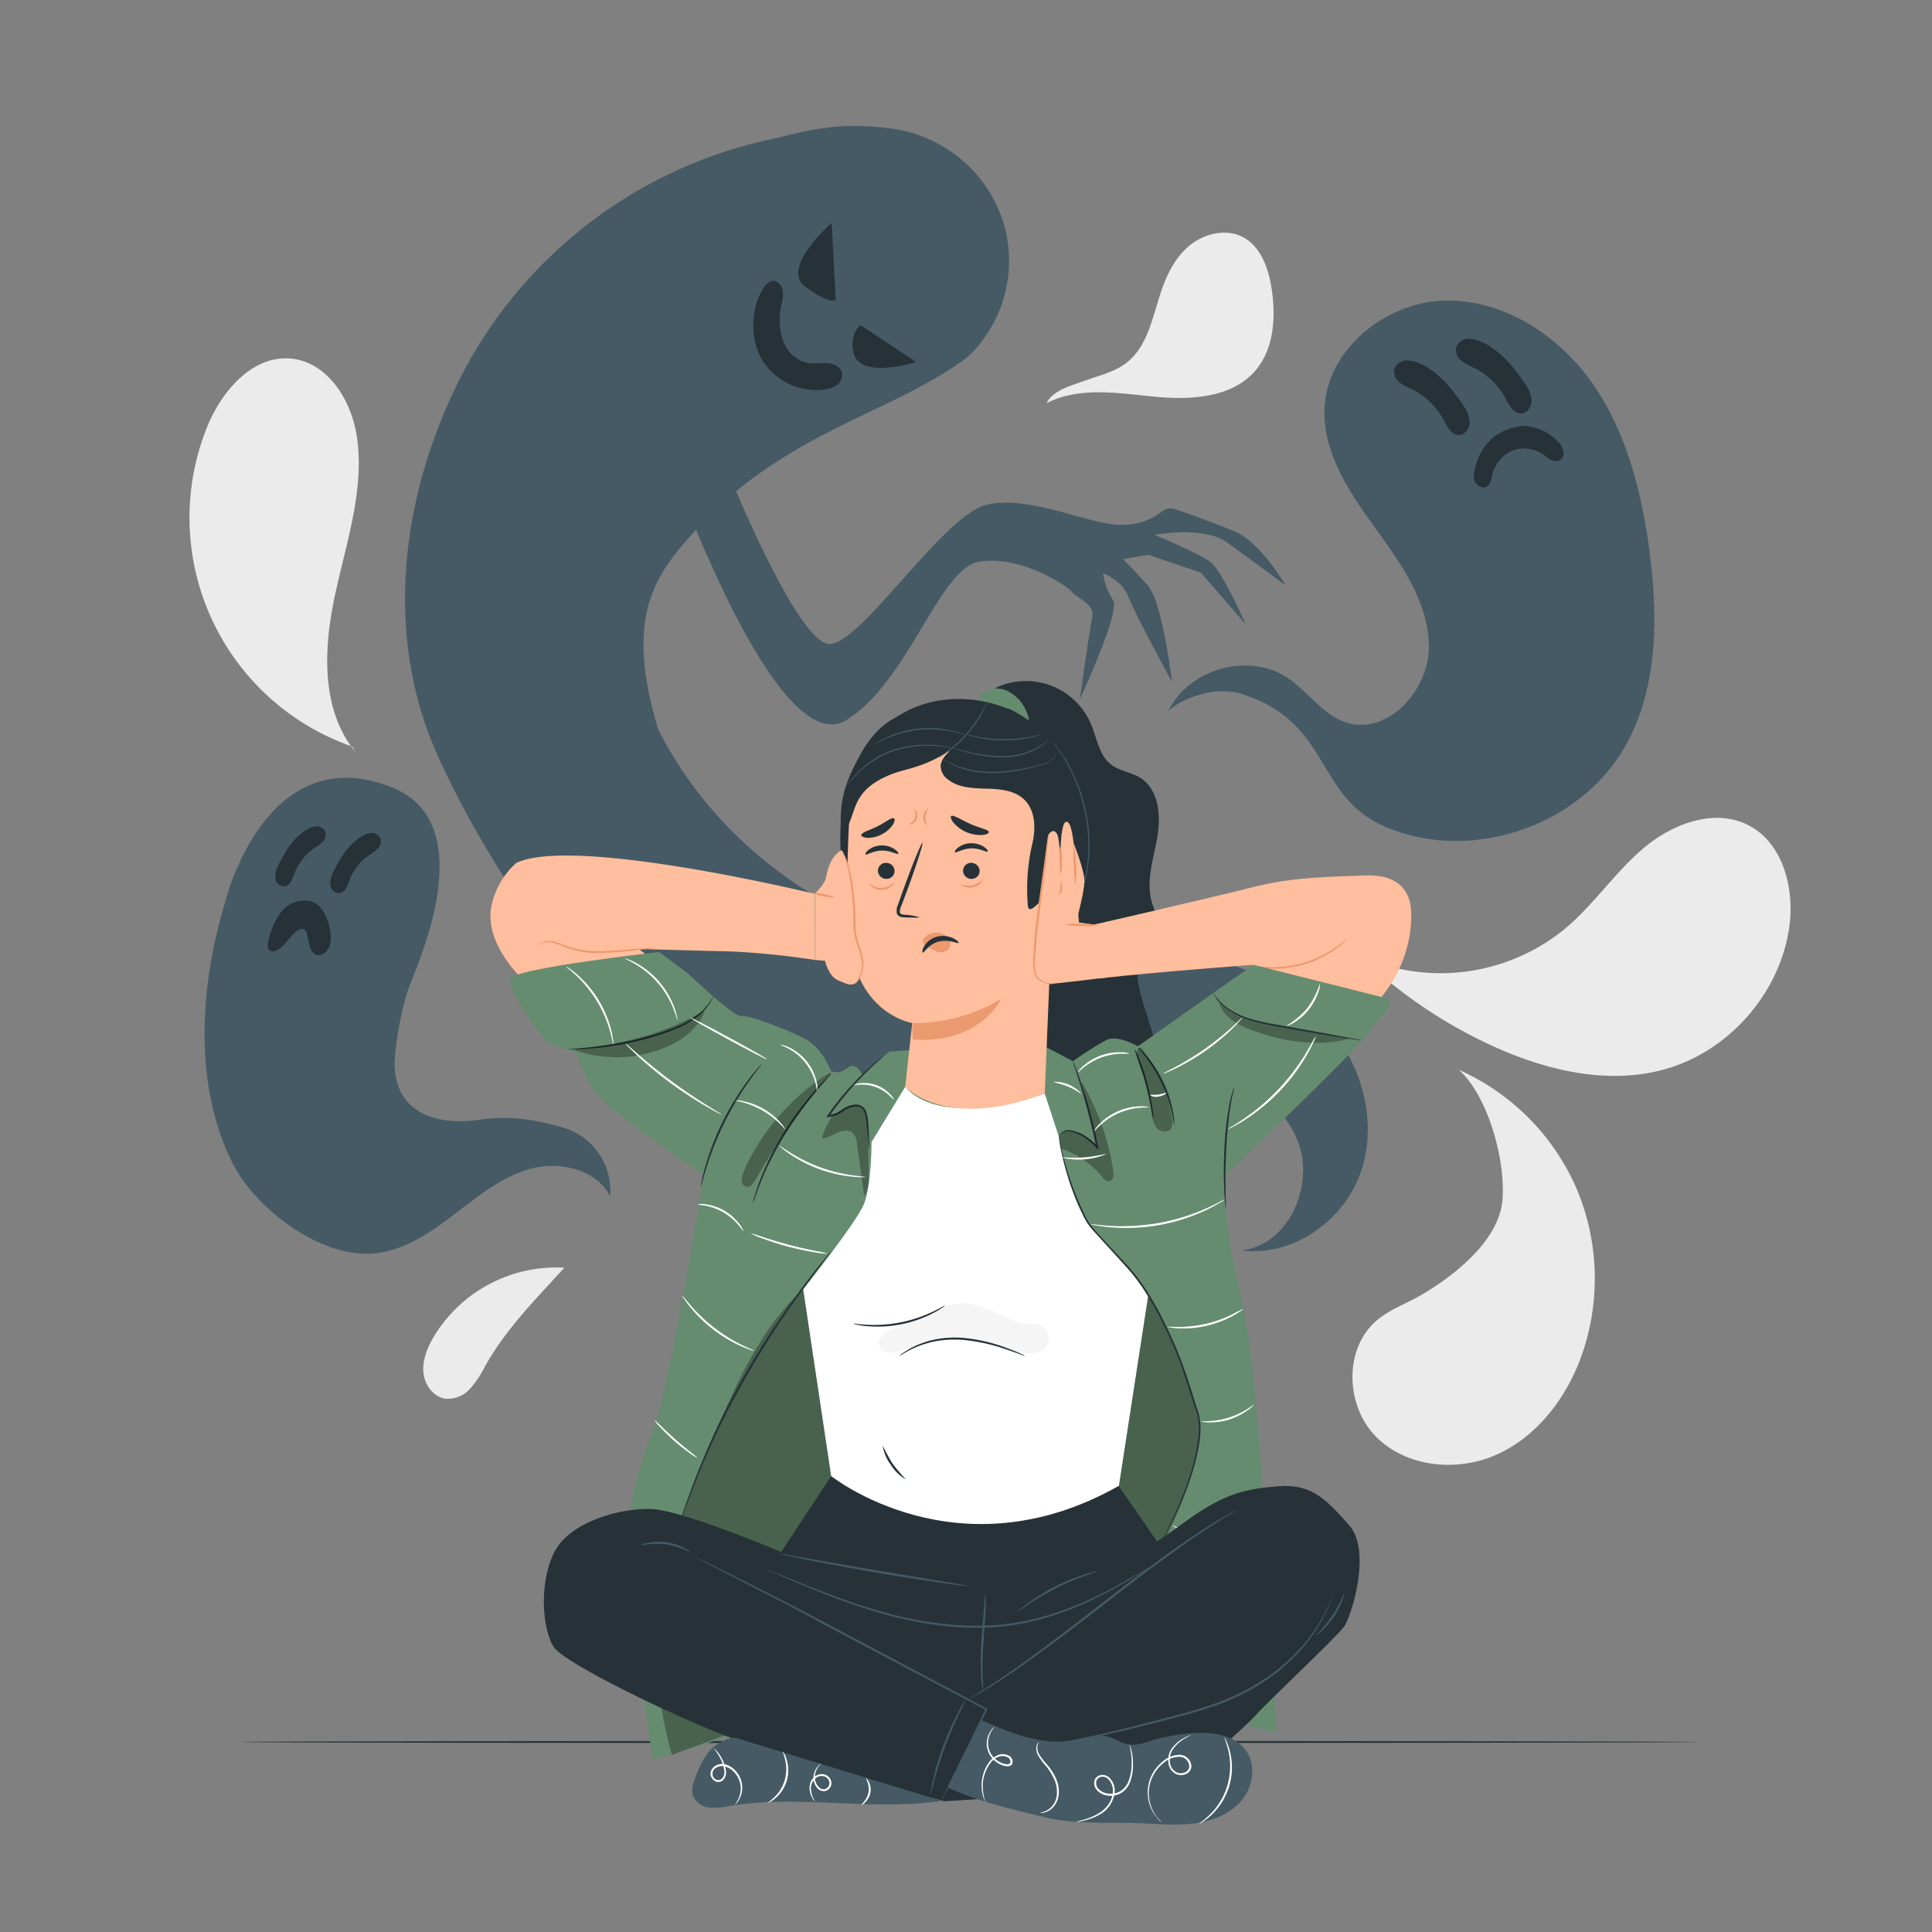 <svg xmlns="http://www.w3.org/2000/svg" viewBox="0 0 500 500"><rect x="0" y="0" width="500" height="500" fill="#808080" stroke="none"/><g id="freepik--background-complete--inject-31"><path d="M112.05,346.3c-1.56,2.75-2.78,5.86-2.46,9s2.59,6.26,5.72,6.69a7.76,7.76,0,0,0,6.28-2.51,26,26,0,0,0,3.89-5.8c5.36-9.64,13.15-17.44,20.58-25.6A37,37,0,0,0,112.05,346.3Z" style="fill:#ebebeb"></path><path d="M452.24,213.44c-8.7-4.29-19.4-.24-26.81,6s-12.88,14.58-20.3,20.83a50.83,50.83,0,0,1-48.79,8.85l-2.3.23a125.07,125.07,0,0,0,32.06,21.27c14,6.41,29.92,10.22,44.73,6.11,16.78-4.66,30.06-20,32.29-37.25C464.41,229.53,461.26,217.89,452.24,213.44Z" style="fill:#ebebeb"></path><path d="M91.1,193.18a62.71,62.71,0,0,1-37.53-82.61c3.76-9.36,11.82-18.77,21.86-17.76,9.6,1,15.73,11.13,17,20.69,1.87,13.8-3,27.49-5.86,41.11s-3.45,29.23,5.41,40" style="fill:#ebebeb"></path><path d="M270.8,104.46c1.57-3.5,6.51-4.68,10.13-6s7.48-2.17,10.53-4.5c5.61-4.29,6.82-12,9.1-18.73,1.53-4.53,3.84-9,7.59-11.93s9.18-4.14,13.42-2c4.83,2.5,6.8,8.35,7.58,13.73,1.05,7.27.52,15.37-4.29,20.92-6.16,7.12-16.93,7.62-26.3,6.69s-19.41-2.63-27.76,1.73" style="fill:#ebebeb"></path><path d="M408,307.57a59.69,59.69,0,0,0-30.43-30.69c7.62,6.84,12.24,23.85,11.22,34s-12.14,19.11-21,24.28c-3.75,2.19-8,3.65-11.31,6.42-8.7,7.17-8.36,22-.5,30.09s21.12,9.39,31.4,4.76,17.69-14.27,21.65-24.83A59.79,59.79,0,0,0,408,307.57Z" style="fill:#ebebeb"></path></g><g id="freepik--Ghosts--inject-31"><path d="M101.53,203.82c-32.91-13.19-43.25,29.61-43.25,29.61-6.87,22.66-7.93,47.67,1.72,67.23,6,12.06,22.13,24.23,35.57,23.79,7.93-.27,15-4.86,21.32-9.66s12.58-10.11,20.22-12.25,17.18,0,20.79,7.06A17,17,0,0,0,146.29,292c-7-2.12-14.56-3.41-21.78-2.26-12,1.91-23.81-2.1-22.23-17.08,0,0,.94-10.68,4.21-18.85S123.54,212.65,101.53,203.82Z" style="fill:#455a64"></path><path d="M80.88,214c-4.07,1.51-6.87,5.85-8.76,9.76a6.45,6.45,0,0,0-.88,3.42,2.4,2.4,0,0,0,2.31,2.25c1.5-.13,2.13-1.93,2.65-3.35a13.78,13.78,0,0,1,5-6.48,12.47,12.47,0,0,0,2.29-1.72,2.66,2.66,0,0,0,.71-2.63,2.57,2.57,0,0,0-2.87-1.35,7.41,7.41,0,0,0-3,1.59" style="fill:#263238"></path><path d="M95.13,215.73c-4.08,1.51-6.88,5.85-8.77,9.77a6.39,6.39,0,0,0-.88,3.41,2.41,2.41,0,0,0,2.31,2.25c1.51-.13,2.13-1.93,2.66-3.35a13.69,13.69,0,0,1,5-6.47,13.06,13.06,0,0,0,2.29-1.72,2.69,2.69,0,0,0,.72-2.64,2.58,2.58,0,0,0-2.88-1.35,7.37,7.37,0,0,0-3,1.59" style="fill:#263238"></path><path d="M79.36,233.11a7.69,7.69,0,0,0-6.82,3.22,19.62,19.62,0,0,0-3.09,7.22c-.23.84-.36,1.92.34,2.43a1.88,1.88,0,0,0,2-.13c2-1.1,3.11-3.31,4.85-4.79a2.87,2.87,0,0,1,1.08-.63,1.29,1.29,0,0,1,1.19.2,2.06,2.06,0,0,1,.53,1.12c.21.86.41,1.72.61,2.58A3.78,3.78,0,0,0,81.56,247a2.56,2.56,0,0,0,2.92-.79,4.79,4.79,0,0,0,1.11-2.79,11.06,11.06,0,0,0-.25-3A11.51,11.51,0,0,0,83.05,235a5.17,5.17,0,0,0-5.35-1.75" style="fill:#263238"></path><path d="M345.11,267.23C337.05,257,324.74,250.57,311.94,248c-18.46-3.76-37.62-.15-56.41-1.63-35.73-2.81-69.06-25.68-85.19-57.6-9.26-30.74.07-40.87,10.36-52.32s23.66-19.75,37.49-26.54c10.1-5,22.06-10.11,31.17-16.72a23.47,23.47,0,0,0,4.76-4.9A34.56,34.56,0,0,0,261,70.72c1.8-18.84-12.33-35.49-31.15-37.56l-.82-.09c-13.66-1.59-21.07,1.12-30.89,3.28a117.9,117.9,0,0,0-77.67,58.87c-15.76,29.58-21.19,65.1-8.91,96.29,5.13,13,23.32,47.13,35.16,54.55h0c14,13.27,31.78,22.48,50.44,27.54,23.89,6.48,49.14,6.58,73.72,3.64,12.11-1.45,24.37-3.62,36.43-1.78s24.21,8.65,28.6,20-2.46,26.82-14.59,28.13c13,1.7,26-7.3,30.58-19.53S353.18,277.5,345.11,267.23Z" style="fill:#455a64"></path><path d="M313.28,145.47c-3.08-2.37-14.5-7.05-14.5-7.05s12.73-2.41,18.75,1.94,15.12,11.07,15.12,11.07-6.29-11-13.08-13.87c-4.91-2.09-11.88-4.56-15.37-5.77a3.64,3.64,0,0,0-3.53.63,16.49,16.49,0,0,1-9.89,3.41c-8.19.42-24.33-8-35.57-5.16s-32.2,35.79-40.47,36S188.35,122,188.35,122l-8.74,14c.81,1,23.37,60.3,39.44,50.35s24-39.3,34.4-41,22.47,6,24.05,7.9,5.92,2.91,5.14,6.71-3.17,21-3.17,21,10.63-22.87,8.59-25.63a17.57,17.57,0,0,1-2.59-6.94s4.9,1.68,6.49,5.93,11.34,22.15,11.34,22.15-2.43-20.64-6.23-24.94-6.49-6.81-6.49-6.81l6.6-1.14,13.59,4.6,11.55,13.28S316.36,147.83,313.28,145.47Z" style="fill:#455a64"></path><path d="M217.93,96.6c-.3-1.58-2-2.47-3.64-2.61s-3.21.23-4.8,0c-3.13-.36-5.72-2.87-6.85-5.81a17,17,0,0,1-.41-9.31,10.68,10.68,0,0,0,.36-3.5,3.06,3.06,0,0,0-2-2.65,2,2,0,0,0-1.8.53h0c-.76.62-.76.62-.85.8C194.24,79.18,194,87.6,197.15,93a16.43,16.43,0,0,0,16.31,7.8,6.84,6.84,0,0,0,3.17-1.19A3.19,3.19,0,0,0,217.93,96.6Z" style="fill:#263238"></path><path d="M215.23,57.71s-13.34,11.56-6.89,16.41,7.95,3.5,7.95,3.5Z" style="fill:#263238"></path><path d="M237.11,93.69S222.5,98.4,220.9,91.3c-1.14-5.07,1.8-7.15,1.8-7.15Z" style="fill:#263238"></path><path d="M426.91,142.84c-2-15.24-5.82-30.64-14.55-43.29S389.21,77.42,373.85,77.8s-30.49,12.69-31.07,28.05c-.43,11.38,6.46,21.6,13.15,30.82s13.79,19.2,13.87,30.59S359,190.6,348.21,186.91c-6-2-9.73-8-15-11.48-10.11-6.75-25.79-2.31-30.87,8.72,1.26-1.89,10.75-7.26,19.31-4.48,22.94,7.45,18.54,26.27,36.64,34.2,21.88,9.59,50.27.23,62.17-20.49C429.06,178.38,429.15,160,426.91,142.84Z" style="fill:#455a64"></path><path d="M394.08,110.22c-7.34.89-11.11,5.27-12.5,11.67a4.23,4.23,0,0,0,.09,2.65,2.65,2.65,0,0,0,2.39,1.61c1.35-.09,1.75-1.52,2-2.67a9.59,9.59,0,0,1,4.36-6.4,8.52,8.52,0,0,1,8.64.33c1.14.77,2.22,1.9,3.55,1.94a2,2,0,0,0,2.07-2.13,5.16,5.16,0,0,0-1.66-3.11A13.12,13.12,0,0,0,394.08,110.22Z" style="fill:#263238"></path><path d="M381.08,87.73c5.72,1.27,10.26,6.56,13.5,11.44a8.61,8.61,0,0,1,1.8,4.4c0,1.6-1.07,3.35-2.67,3.43-2,.1-3.2-2.19-4.16-4a18.52,18.52,0,0,0-7.92-7.73,17.32,17.32,0,0,1-3.37-1.88A3.63,3.63,0,0,1,376.82,90a3.47,3.47,0,0,1,3.59-2.33,10,10,0,0,1,4.33,1.57" style="fill:#263238"></path><path d="M365.07,93.3c5.72,1.27,10.26,6.56,13.5,11.44a8.64,8.64,0,0,1,1.8,4.4c0,1.6-1.07,3.35-2.67,3.43-2,.1-3.2-2.19-4.16-4a18.58,18.58,0,0,0-7.92-7.73A16.81,16.81,0,0,1,362.25,99a3.63,3.63,0,0,1-1.44-3.39,3.46,3.46,0,0,1,3.59-2.33,10,10,0,0,1,4.33,1.57" style="fill:#263238"></path></g><g id="freepik--Floor--inject-31"><path d="M439.43,450.82c0,.15-84.38.27-188.44.27S62.53,451,62.53,450.82s84.36-.26,188.46-.26S439.43,450.68,439.43,450.82Z" style="fill:#263238"></path></g><g id="freepik--Character--inject-31"><path d="M301.83,278.61q-2.9-9.19-5.78-18.38c-1.52-4.82-2.92-10.47,0-14.59,1.13-1.6,2.86-2.84,3.45-4.71.77-2.44-.67-5-1.39-7.41-1.59-5.46.41-11.23,1.39-16.83s.4-12.42-4.44-15.42c-2.35-1.45-5.33-1.72-7.52-3.41-3.11-2.4-3.65-6.78-5.17-10.41a18.28,18.28,0,0,0-24.31-9.61l-4,3c-5.23,14.95-5.75,31.12-5.15,46.95s2.23,31.68,1.11,47.48c-.43,6-1.09,12.64,2.47,17.5,3.23,4.41,9,6,14.37,7A59.86,59.86,0,0,0,283.18,301a26.8,26.8,0,0,0,15-5.81,13.56,13.56,0,0,0,5-8.25C303.55,284.15,302.68,281.33,301.83,278.61Z" style="fill:#263238"></path><path d="M293.88,276.88l30.44-27.2s-24.62,1.83-39.57,3.5l-1.61-13.89s31.2-7.16,41.18-9.72,19.61-2.66,29.07-3,11.08,5,11.59,7.34,1.22,13.77-7.85,24.6c-6.88,8.21-43.56,47.26-43.56,47.26Z" style="fill:#ffbe9d"></path><path d="M348.6,243a4.1,4.1,0,0,1-.72.78,12.32,12.32,0,0,1-.93.83,16.31,16.31,0,0,1-1.31,1,26.3,26.3,0,0,1-3.69,2.24,27.22,27.22,0,0,1-10.15,2.77,26.31,26.31,0,0,1-4.31,0,15.81,15.81,0,0,1-1.64-.21c-.49-.07-.9-.16-1.23-.24a4,4,0,0,1-1-.31c0-.09,1.5.25,3.92.4a29.35,29.35,0,0,0,4.24-.07,28.67,28.67,0,0,0,10-2.73,29.9,29.9,0,0,0,3.69-2.1C347.44,244,348.53,242.91,348.6,243Z" style="fill:#eb996e"></path><path d="M133.61,223.33a20.4,20.4,0,0,0-6.22,10.26c-2.77,10.12,7.81,19.77,7.81,19.77s45.89,43.85,46.2,44.47,11.5-32.65,11.5-32.65l-27.67-19.59s15,.44,23.63.63a202.43,202.43,0,0,1,22,2.21v-17.1S148.53,216.18,133.61,223.33Z" style="fill:#ffbe9d"></path><path d="M139.1,244.69s.05-.1.21-.25a3.29,3.29,0,0,1,.78-.5,5.3,5.3,0,0,1,3.35-.22c1.42.29,2.93,1.07,4.7,1.56a23.89,23.89,0,0,0,5.9.86c4.27.09,8.14-.44,10.94-.61,1.41-.11,2.54-.18,3.33-.2a5.14,5.14,0,0,1,1.23,0,6.27,6.27,0,0,1-1.21.19l-3.31.36a86,86,0,0,1-11,.77,23.1,23.1,0,0,1-6-.92c-1.81-.54-3.3-1.34-4.64-1.66a5.44,5.44,0,0,0-3.2,0A7.73,7.73,0,0,0,139.1,244.69Z" style="fill:#eb996e"></path><path d="M359.35,258.47l-35-8.79-29.88,21.1s-5.06-3-8.05-1.66a78.54,78.54,0,0,0-8.72,5.53l-10-5.25-37.54,2.76-7,6.07s-1.46-3.58-3.73-1.93a6.09,6.09,0,0,1-4.15,1.38s-2.25-6.35-6.94-8.83-14.85-6.3-16.56-5.89-13.7-11-13.7-11l-7.48-5.57s-38.09,4.24-38.64,7,9,17,10.91,17l6.4,2.1s1.72,7.73,7.49,13,25.36,18.68,25.36,18.68-8.94,55.84-13.17,66.05-7.53,23.47-6.43,36.16,6.43,49.13,6.43,49.13l28.35-8.83,111.78-3.31,21.25,5s-1.38-29.81-2.48-45.82-2.49-49.41-7.18-69.28-3.59-29.07-3.59-29.07,34.51-32.76,37.27-37.17S360.48,261.57,359.35,258.47Z" style="fill:#668C6F"></path><g style="opacity:0.3"><path d="M297.19,335s12.17,21.42,13.13,33.56-9.84,31.79-9.84,31.79l-10.92-15.8Z"></path></g><g style="opacity:0.3"><path d="M208.11,333.34c-10.92,10.06-17.24,24-23.09,37.68-5.65,13.17-11.18,26.56-13.57,40.69a95.66,95.66,0,0,0,2.45,42.45l45-16.6L215.11,382Z"></path></g><polygon points="201.39 402.8 215.11 382.04 289.56 384.57 300.48 400.37 250.89 432.03 201.39 402.8" style="fill:#263238"></polygon><path d="M234.27,281.27l-8.71,14.29s0,11.32-2,16.12-15.69,22-15.69,22L215.11,382s32.72,26.17,74.45,2.53L297.19,335s-7.5-10.36-13.13-15.53-9-18.05-10-25.19L270.38,283S244.15,292.62,234.27,281.27Z" style="fill:#fff"></path><path d="M269.66,343.3c-1.17-.84-3.56-.74-5-.87-5.12-1.16-9.69-5-15-5.13-2.91-.05-5.7,1.05-8.39,2.14-3.49,1.4-7,2.8-10.37,4.41a7.89,7.89,0,0,0-2.52,1.64,2.54,2.54,0,0,0,1.68,4.47,7.8,7.8,0,0,0,3.05-.45c5.1-1.52,10.21-3.65,15.52-3.31,5.65.36,10.81,3.5,16.45,4a8.22,8.22,0,0,0,3.85-.39,3.59,3.59,0,0,0,.73-6.54Zm-5-.87,2.29.31A12.5,12.5,0,0,1,264.66,342.43Z" style="fill:#f5f5f5"></path><path d="M244.6,337.87a3.51,3.51,0,0,1-.78.59,20.91,20.91,0,0,1-2.3,1.36,31.36,31.36,0,0,1-17.12,3.39,20.66,20.66,0,0,1-2.65-.38,3.89,3.89,0,0,1-.95-.25c0-.09,1.39.15,3.62.26a35.19,35.19,0,0,0,16.94-3.35C243.38,338.53,244.55,337.79,244.6,337.87Z" style="fill:#263238"></path><path d="M234.44,382.87a11.06,11.06,0,0,1-3.88-3.75,10.89,10.89,0,0,1-2.1-5,47.66,47.66,0,0,0,2.53,4.67A50.29,50.29,0,0,0,234.44,382.87Z" style="fill:#263238"></path><path d="M265.31,350.91a7.19,7.19,0,0,1-1.29-.42c-.81-.3-2-.73-3.45-1.22a47.63,47.63,0,0,0-11.72-2.54,29.07,29.07,0,0,0-6.57.35l-1.45.3c-.46.12-.9.27-1.34.39a20.7,20.7,0,0,0-2.36.85,26.06,26.06,0,0,0-3.24,1.65,6.89,6.89,0,0,1-1.19.64,6.16,6.16,0,0,1,1.08-.81,20.58,20.58,0,0,1,3.2-1.82,20.79,20.79,0,0,1,2.38-.92c.44-.14.89-.3,1.36-.42l1.48-.33a27.29,27.29,0,0,1,6.69-.4,43.26,43.26,0,0,1,11.81,2.71c1.45.54,2.61,1,3.4,1.38A6.39,6.39,0,0,1,265.31,350.91Z" style="fill:#263238"></path><path d="M224.86,297.29a11.34,11.34,0,0,1-.14-1.61c-.06-1-.16-2.52-.37-4.36a22.34,22.34,0,0,0-.44-3,3.13,3.13,0,0,0-.75-1.37,2.23,2.23,0,0,0-1.47-.61,6,6,0,0,0-3.43,1.2,7.37,7.37,0,0,1-3.92,1.55h-.5l.29-.41.08-.11a73.92,73.92,0,0,1,9.51-11.09c1.35-1.29,2.5-2.28,3.3-2.94a8.13,8.13,0,0,1,1.3-1,10.48,10.48,0,0,1-1.16,1.13c-.77.71-1.87,1.74-3.18,3.06a83.23,83.23,0,0,0-9.35,11.12l-.07.11-.21-.41a7,7,0,0,0,3.64-1.46,6.35,6.35,0,0,1,3.73-1.24,2.63,2.63,0,0,1,1.76.76,3.31,3.31,0,0,1,.84,1.57,21.77,21.77,0,0,1,.4,3c.16,1.85.2,3.36.21,4.39A8,8,0,0,1,224.86,297.29Z" style="fill:#263238"></path><path d="M215.11,323.8a5.35,5.35,0,0,1-.47.68l-1.42,1.9c-1.26,1.63-3,4-5.21,7a246.43,246.43,0,0,0-15.58,24.09c-2.74,4.89-5.18,9.64-7.24,14s-3.78,8.43-5.11,11.85c-.7,1.7-1.28,3.26-1.8,4.62s-1,2.55-1.31,3.51-.61,1.67-.82,2.22a4.6,4.6,0,0,1-.32.77,4.57,4.57,0,0,1,.22-.8c.18-.56.43-1.31.73-2.25s.72-2.17,1.23-3.55,1.05-2.94,1.72-4.65c1.3-3.45,3-7.48,5-11.92s4.46-9.2,7.22-14.1a223.51,223.51,0,0,1,15.74-24.05c2.21-2.94,4-5.3,5.34-6.89l1.5-1.83A5.58,5.58,0,0,1,215.11,323.8Z" style="fill:#263238"></path><path d="M194.85,311.38a10.28,10.28,0,0,1,.36-1.52c.13-.49.3-1.08.53-1.76s.47-1.46.81-2.3c.61-1.7,1.47-3.67,2.5-5.83s2.31-4.44,3.76-6.79a86.62,86.62,0,0,1,8.41-11.3c1.19-1.35,2.18-2.42,2.9-3.13a9,9,0,0,1,1.15-1.07,8.71,8.71,0,0,1-1,1.21c-.67.75-1.62,1.85-2.77,3.23a101.4,101.4,0,0,0-8.25,11.34c-1.44,2.33-2.7,4.61-3.77,6.73s-1.94,4.07-2.59,5.74c-.35.83-.62,1.6-.87,2.26s-.46,1.25-.61,1.73A8.61,8.61,0,0,1,194.85,311.38Z" style="fill:#263238"></path><path d="M197.14,275.34a6.21,6.21,0,0,1-.81,1.15c-.56.72-1.34,1.77-2.28,3.09a79.08,79.08,0,0,0-11.2,22.55c-.48,1.54-.84,2.8-1.08,3.68a6.76,6.76,0,0,1-.42,1.35,8,8,0,0,1,.23-1.4c.17-.89.48-2.17.92-3.74a69.13,69.13,0,0,1,11.25-22.66c1-1.3,1.81-2.32,2.42-3A7.93,7.93,0,0,1,197.14,275.34Z" style="fill:#263238"></path><path d="M184.63,257.69s0,.14-.13.4a8.82,8.82,0,0,1-.54,1.1,13,13,0,0,1-2.89,3.44,23.25,23.25,0,0,1-5.7,3.45,60.71,60.71,0,0,1-7.7,2.64,77.9,77.9,0,0,1-14.53,2.59c-1.88.16-3.41.19-4.47.21a11.17,11.17,0,0,1-1.64,0,9.08,9.08,0,0,1,1.64-.15c1.05-.08,2.57-.17,4.44-.37a89.32,89.32,0,0,0,14.42-2.73,65.14,65.14,0,0,0,7.65-2.58,24.12,24.12,0,0,0,5.65-3.29A15.51,15.51,0,0,0,184.63,257.69Z" style="fill:#263238"></path><path d="M277.67,274.65a6.39,6.39,0,0,1,.57,1.25c.33.83.8,2,1.31,3.54,1.05,3,2.32,7.21,3.45,11.94.46,1.91.86,3.76,1.19,5.46l.16.8-.57-.57a18.49,18.49,0,0,0-3.63-3.05,12.06,12.06,0,0,0-1.83-.81,7.2,7.2,0,0,0-1.65-.43,2.25,2.25,0,0,0-2.11.81c-.35.43-.48.73-.52.71s0-.08.07-.22a3,3,0,0,1,.32-.6,2.6,2.6,0,0,1,.82-.73,2.49,2.49,0,0,1,1.45-.28,7.47,7.47,0,0,1,1.74.4,10.62,10.62,0,0,1,1.91.79,17.64,17.64,0,0,1,3.78,3.06l-.42.22c-.35-1.69-.76-3.53-1.22-5.44-1.12-4.71-2.33-8.92-3.29-11.95-.46-1.43-.84-2.64-1.15-3.58A7.09,7.09,0,0,1,277.67,274.65Z" style="fill:#263238"></path><path d="M298.46,289.52a20.45,20.45,0,0,1-.57-2.71c-.32-1.67-.8-4-1.47-6.48s-1.4-4.74-2-6.35a18.24,18.24,0,0,1-.86-2.63,12,12,0,0,1,1.2,2.5,55,55,0,0,1,2.12,6.35,51.65,51.65,0,0,1,1.33,6.55A11.87,11.87,0,0,1,298.46,289.52Z" style="fill:#263238"></path><path d="M303.9,291.07c-.09,0-.24-1.23-.68-3.2a36.75,36.75,0,0,0-6.6-14.15c-1.22-1.6-2.08-2.52-2-2.58s.26.18.67.57a20.34,20.34,0,0,1,1.63,1.78,31.42,31.42,0,0,1,6.67,14.3,20.72,20.72,0,0,1,.31,2.4A2.73,2.73,0,0,1,303.9,291.07Z" style="fill:#263238"></path><path d="M319.39,281.35a6.09,6.09,0,0,1-.23,1.22c-.18.78-.42,1.9-.64,3.31a97.62,97.62,0,0,0-1.13,11c-.23,4.33-.25,8.26-.21,11.11,0,1.34.05,2.47.06,3.37a6.27,6.27,0,0,1,0,1.24,5.21,5.21,0,0,1-.18-1.23c-.08-.79-.17-1.94-.23-3.37-.13-2.85-.17-6.8.06-11.15a79.7,79.7,0,0,1,1.28-11.08c.28-1.4.58-2.53.81-3.29A5.16,5.16,0,0,1,319.39,281.35Z" style="fill:#263238"></path><path d="M352.28,269.24a9.15,9.15,0,0,1-1.63-.18l-4.38-.69c-3.71-.6-8.82-1.46-14.45-2.45a67.8,67.8,0,0,1-7.92-1.69,20.23,20.23,0,0,1-6-2.82,13.13,13.13,0,0,1-3.19-3.14,10.34,10.34,0,0,1-.63-1c-.12-.25-.18-.39-.16-.4a15,15,0,0,0,4.18,4.27,20.82,20.82,0,0,0,5.93,2.66,72,72,0,0,0,7.87,1.63c5.63,1,10.73,1.92,14.42,2.61l4.36.85A10.69,10.69,0,0,1,352.28,269.24Z" style="fill:#263238"></path><path d="M300.48,398.87a2,2,0,0,1,.13-.27l.42-.78c.38-.67.9-1.69,1.58-3a96,96,0,0,0,4.83-11.46,61.32,61.32,0,0,0,2.23-8.27c.53-3,1-6.39,0-9.66-1.2-3.26-2.22-6.79-3.4-10.37a97.83,97.83,0,0,0-4.47-10.79A83.32,83.32,0,0,0,296.18,334a47.29,47.29,0,0,0-3.27-4.48c-1.15-1.4-2.39-2.66-3.56-4l-6.67-7.31a14.78,14.78,0,0,1-2.42-3.8c-.64-1.29-1.19-2.56-1.68-3.79a78,78,0,0,1-3.76-11.89c-.33-1.43-.53-2.56-.64-3.33l-.12-.87a1.36,1.36,0,0,1,0-.3,1.09,1.09,0,0,1,.08.29c0,.22.09.51.16.86.15.76.37,1.88.73,3.31a86.78,86.78,0,0,0,3.91,11.8c.5,1.21,1.06,2.47,1.7,3.74A14.44,14.44,0,0,0,283,318l6.69,7.26c1.16,1.28,2.43,2.56,3.59,4a47.74,47.74,0,0,1,3.31,4.52,82.45,82.45,0,0,1,5.64,10.31,95.31,95.31,0,0,1,4.48,10.85c1.18,3.61,2.19,7.1,3.37,10.37,1.05,3.45.55,6.87,0,9.9a60.48,60.48,0,0,1-2.3,8.31,87.3,87.3,0,0,1-5,11.43c-.71,1.29-1.26,2.29-1.67,2.95l-.46.75A1.35,1.35,0,0,1,300.48,398.87Z" style="fill:#263238"></path><g style="opacity:0.3"><path d="M288.11,303A65.34,65.34,0,0,0,280,280.12c1.08,5.54,2.88,11.23,4,16.77-2.2-2.82-8.49-6.3-9.91-2.59l.55,2.95a23.3,23.3,0,0,1,10.6,7.32c.48.59,1.08,1.26,1.83,1.16C288.12,305.59,288.28,304.06,288.11,303Z"></path></g><g style="opacity:0.3"><path d="M294.51,271.3c-.74,1.51,0,3.28.59,4.84A45.6,45.6,0,0,1,298,287.58a8.15,8.15,0,0,0,1.18,4.14c.89,1.16,2.86,1.61,3.77.47a3.51,3.51,0,0,0,.38-2.69,38.18,38.18,0,0,0-8-18.37"></path></g><g style="opacity:0.3"><path d="M315.24,258.49a8.76,8.76,0,0,0,3.46,5.41,21.07,21.07,0,0,0,5.87,2.92c7.88,2.79,16.55,4.16,24.62,2l-17.65-2.92a49.85,49.85,0,0,1-9-2.05,16.77,16.77,0,0,1-7.53-5.1"></path></g><g style="opacity:0.3"><path d="M214.72,277.63a58.41,58.41,0,0,0-20,21,38.83,38.83,0,0,0-2.42,5.09c-.45,1.18-.6,2.89.58,3.34s2.12-.79,2.71-1.83A169.49,169.49,0,0,1,215,277.87"></path></g><g style="opacity:0.3"><path d="M224.79,303.57q-.06-6.18-.13-12.36c0-1.87-.36-3.54-1.9-4.6-1.12-.78-2.25-.48-3.48.1s-2.45,1.39-3.44,1.83l-.27.13a17.71,17.71,0,0,0-2.86,5.93c1.45,0,2.72-.86,4-1.45s3-.86,4.07.14a4.38,4.38,0,0,1,1,2.65q.94,6.8,1.88,13.59C224.8,307.81,224.82,305.62,224.79,303.57Z"></path></g><g style="opacity:0.3"><path d="M148.31,271.63a32.72,32.72,0,0,0,24.11-.65c4.35-1.88,8.5-5,10-9.52-10.44,6.12-21.71,8.93-33.76,10"></path></g><path d="M158.75,270.31c-.09,0-.28-1.33-.88-3.44a31.71,31.71,0,0,0-8.75-14.4c-1.6-1.49-2.71-2.29-2.65-2.36a3.26,3.26,0,0,1,.83.49,19.92,19.92,0,0,1,2.06,1.6,28.42,28.42,0,0,1,8.86,14.58,19.94,19.94,0,0,1,.48,2.57A3,3,0,0,1,158.75,270.31Z" style="fill:#fff"></path><path d="M175.33,264c-.09,0-.35-1.18-1.08-3a23.4,23.4,0,0,0-9.74-11.43c-1.69-1-2.83-1.45-2.8-1.54a3.22,3.22,0,0,1,.83.24,15.4,15.4,0,0,1,2.15,1,21.31,21.31,0,0,1,6,4.9,21.55,21.55,0,0,1,3.89,6.72,15.22,15.22,0,0,1,.62,2.27A2.41,2.41,0,0,1,175.33,264Z" style="fill:#fff"></path><path d="M186.8,288.47a5.76,5.76,0,0,1-1.11-.51c-.7-.36-1.7-.91-2.91-1.62a102.15,102.15,0,0,1-9.19-6,104.06,104.06,0,0,1-8.48-7c-1-1-1.85-1.75-2.4-2.31a7,7,0,0,1-.82-.91,4.63,4.63,0,0,1,1,.76l2.5,2.19c2.12,1.83,5.11,4.31,8.55,6.85s6.69,4.67,9.07,6.16l2.82,1.75A5.1,5.1,0,0,1,186.8,288.47Z" style="fill:#fff"></path><path d="M198.53,274.17c-.07.12-4.59-2.2-10.1-5.19s-9.92-5.52-9.85-5.65,4.59,2.2,10.1,5.19S198.6,274,198.53,274.17Z" style="fill:#fff"></path><path d="M203.33,292.47a22.1,22.1,0,0,0-13.14-7.65,6.67,6.67,0,0,1,2.3.21,17.16,17.16,0,0,1,5.21,2,17.43,17.43,0,0,1,4.31,3.54A6.77,6.77,0,0,1,203.33,292.47Z" style="fill:#fff"></path><path d="M211.49,282.34c-.1,0-.14-.92-.52-2.33A14.43,14.43,0,0,0,208.4,275a14.24,14.24,0,0,0-4.36-3.62c-1.29-.68-2.18-.93-2.16-1a6.17,6.17,0,0,1,2.33.69,13,13,0,0,1,7.12,8.91A6.19,6.19,0,0,1,211.49,282.34Z" style="fill:#fff"></path><path d="M192.4,318.65c-.08,0-.49-.66-1.32-1.64a14.87,14.87,0,0,0-3.83-3.22,15.09,15.09,0,0,0-4.68-1.76,18.76,18.76,0,0,1-2.08-.35,5.62,5.62,0,0,1,2.14,0,12.73,12.73,0,0,1,4.88,1.67,12.93,12.93,0,0,1,3.86,3.44A5.38,5.38,0,0,1,192.4,318.65Z" style="fill:#fff"></path><path d="M214.27,324.46a15.69,15.69,0,0,1-3-.3,70.57,70.57,0,0,1-7.21-1.51,68.61,68.61,0,0,1-7-2.24,15.31,15.31,0,0,1-2.79-1.23,22.57,22.57,0,0,1,2.92.89c1.78.58,4.26,1.35,7,2.08s5.3,1.27,7.14,1.64A21.72,21.72,0,0,1,214.27,324.46Z" style="fill:#fff"></path><path d="M224,304.61a3.82,3.82,0,0,1-1,.05,24.2,24.2,0,0,1-2.6-.15,35.2,35.2,0,0,1-8.37-1.94,35.64,35.64,0,0,1-7.65-3.91c-.9-.63-1.61-1.17-2.08-1.57s-.72-.63-.69-.66,1.12.76,3,1.92a40.8,40.8,0,0,0,15.87,5.8C222.67,304.46,224,304.52,224,304.61Z" style="fill:#fff"></path><path d="M231.36,284.71c-.08,0-.46-.5-1.22-1.22a10.53,10.53,0,0,0-3.43-2.13,10.33,10.33,0,0,0-4-.65c-1,0-1.69.19-1.71.11a3.61,3.61,0,0,1,1.68-.48,9.13,9.13,0,0,1,7.72,2.9A3.64,3.64,0,0,1,231.36,284.71Z" style="fill:#fff"></path><path d="M195.13,349.59a3.38,3.38,0,0,1-.91-.24,24.44,24.44,0,0,1-2.38-.94,36,36,0,0,1-13.31-10.26,24.48,24.48,0,0,1-1.51-2.06,3.36,3.36,0,0,1-.47-.82c.07,0,.85,1,2.27,2.65A42.31,42.31,0,0,0,192,348.08C193.92,349,195.16,349.51,195.13,349.59Z" style="fill:#fff"></path><path d="M180.47,377.27a8.48,8.48,0,0,1-1.86-1.12,49.14,49.14,0,0,1-4.09-3.23,47.61,47.61,0,0,1-3.74-3.65,7.83,7.83,0,0,1-1.35-1.7c.12-.1,2.38,2.29,5.43,5S180.56,377.14,180.47,377.27Z" style="fill:#fff"></path><path d="M171.38,410.24a7.13,7.13,0,0,1-1.79-1.35,25,25,0,0,1-3.58-4.05,35.59,35.59,0,0,1-2.78-4.63,8.59,8.59,0,0,1-.86-2.07c.16-.08,1.65,3,4.06,6.4A58.71,58.71,0,0,0,171.38,410.24Z" style="fill:#fff"></path><path d="M317,310.39a8.35,8.35,0,0,1-1.18.8,37.82,37.82,0,0,1-3.42,1.85,48.12,48.12,0,0,1-5.33,2.18,48.5,48.5,0,0,1-13.85,2.55,47.3,47.3,0,0,1-5.76-.14c-1.63-.15-3-.33-3.85-.51a8.6,8.6,0,0,1-1.38-.32,7,7,0,0,1,1.41.12c.91.12,2.22.25,3.85.34a53.38,53.38,0,0,0,5.71,0,57.51,57.51,0,0,0,7-.8,56.53,56.53,0,0,0,6.77-1.73,53.7,53.7,0,0,0,5.33-2.06c1.48-.67,2.67-1.25,3.47-1.69A7.07,7.07,0,0,1,317,310.39Z" style="fill:#fff"></path><path d="M286.26,298.7a18.57,18.57,0,0,1-11.47.88c0-.16,2.6.21,5.77-.05S286.21,298.55,286.26,298.7Z" style="fill:#fff"></path><path d="M297.38,286.56c0,.09-.91,0-2.36.13a17.3,17.3,0,0,0-10.18,4.42c-1.07,1-1.64,1.68-1.71,1.63a6.81,6.81,0,0,1,1.46-1.9,15.1,15.1,0,0,1,4.77-3.26,15.32,15.32,0,0,1,5.64-1.26A6.85,6.85,0,0,1,297.38,286.56Z" style="fill:#fff"></path><path d="M301.79,282.86c.09.1-.73.77-2,.93a2.7,2.7,0,0,1-2.16-.39c0-.15,1,0,2.1-.13S301.72,282.73,301.79,282.86Z" style="fill:#fff"></path><path d="M321.57,263.3s-.19.31-.62.79-1.06,1.16-1.88,2a57.6,57.6,0,0,1-6.91,5.74,56.56,56.56,0,0,1-7.73,4.59c-1,.5-1.89.88-2.49,1.12a3.56,3.56,0,0,1-.95.32c0-.08,1.25-.68,3.27-1.77a73.76,73.76,0,0,0,7.6-4.68,77.83,77.83,0,0,0,7-5.59C320.51,264.25,321.52,263.25,321.57,263.3Z" style="fill:#fff"></path><path d="M340.57,268.14a6.59,6.59,0,0,1-.49,1.23,36.13,36.13,0,0,1-1.63,3.24,49.31,49.31,0,0,1-16.32,17.24,35.94,35.94,0,0,1-3.14,1.82,6.81,6.81,0,0,1-1.21.55,6.52,6.52,0,0,1,1.11-.73c.74-.43,1.78-1.09,3-1.94a56.44,56.44,0,0,0,9-7.68,55.5,55.5,0,0,0,7.16-9.45c.78-1.3,1.38-2.38,1.77-3.13A6.21,6.21,0,0,1,340.57,268.14Z" style="fill:#fff"></path><path d="M341.64,254.42a5.84,5.84,0,0,1-.39,2.13,14.75,14.75,0,0,1-6.39,8.11,6.08,6.08,0,0,1-2,.88,22.68,22.68,0,0,0,5.5-4.68A22.06,22.06,0,0,0,341.64,254.42Z" style="fill:#fff"></path><path d="M292.37,272.7a20.73,20.73,0,0,1-2.17,0,16.61,16.61,0,0,0-5.08.94,16.3,16.3,0,0,0-4.52,2.51c-1.05.82-1.62,1.44-1.68,1.38a5.7,5.7,0,0,1,1.44-1.66,14.05,14.05,0,0,1,9.84-3.54A5.71,5.71,0,0,1,292.37,272.7Z" style="fill:#fff"></path><path d="M279.81,283c-.1.12-1.46-1-3.42-1.8s-3.68-1.06-3.66-1.22a9.26,9.26,0,0,1,7.08,3Z" style="fill:#fff"></path><path d="M321.76,338.73a2.77,2.77,0,0,1-.62.52,19.68,19.68,0,0,1-1.87,1.18,27,27,0,0,1-14.06,3.36,17.81,17.81,0,0,1-2.2-.21,2.68,2.68,0,0,1-.8-.18c0-.09,1.16,0,3,0a32.35,32.35,0,0,0,7.13-.86,31.94,31.94,0,0,0,6.74-2.46A29.92,29.92,0,0,1,321.76,338.73Z" style="fill:#fff"></path><path d="M324.58,363.41a6.23,6.23,0,0,1-1.63,1.51,16.28,16.28,0,0,1-4.78,2.44,16.45,16.45,0,0,1-5.32.75,6.71,6.71,0,0,1-2.2-.31,20.92,20.92,0,0,0,13.93-4.39Z" style="fill:#fff"></path><path d="M327.32,398.57a3.31,3.31,0,0,1-.94.28,22.39,22.39,0,0,1-2.63.44,32.05,32.05,0,0,1-8.81-.2,32.42,32.42,0,0,1-8.43-2.56,22.09,22.09,0,0,1-2.36-1.25,3.49,3.49,0,0,1-.81-.56c0-.08,1.26.61,3.32,1.47a36.59,36.59,0,0,0,17,2.74C325.94,398.75,327.31,398.48,327.32,398.57Z" style="fill:#fff"></path><path d="M328.71,422.6a4.89,4.89,0,0,1-.92.58,26.43,26.43,0,0,1-2.67,1.29,35,35,0,0,1-19.21,2.25,25.5,25.5,0,0,1-2.9-.64,4.3,4.3,0,0,1-1-.35c0-.09,1.51.3,4,.62a38.85,38.85,0,0,0,19-2.22C327.3,423.24,328.66,422.52,328.71,422.6Z" style="fill:#fff"></path><path d="M265.57,184A10,10,0,0,0,260,178.5c-2.56-.83-5.79.15-6.9,2.61l6,6.81a6,6,0,0,0,2.52,2.35,3.48,3.48,0,0,0,3.33-.18,3.57,3.57,0,0,0,1.4-2.88A7.35,7.35,0,0,0,265.57,184Z" style="fill:#668C6F"></path><path d="M282.38,214.89c-1-11.54-7.14-22.77-16.92-29s-23.15-6.85-32.94-.64c-6.22,3.95-10.69,10.29-13.26,17.2s-1.46,12.63-1.4,20c0,3.82.52,14.08,3.81,16l51.43,9.23C279.69,238.15,283.42,226.44,282.38,214.89Z" style="fill:#263238"></path><path d="M280.57,206c-1.16-6.86-7.86-13.53-13.08-18.13-6-5.25-6.81-5-14.75-5.21-8.37-.21-17.52-.18-24.05,5.06-3.62,2.91-6,7.09-7.86,11.33-4.36,9.8-3.69,21-2.36,31.63s3.59,20.69,12.3,26.94L267.38,252c8.08-3,10.77-12.22,13.06-20.52S282,214.53,280.57,206Z" style="fill:#263238"></path><path d="M219.73,212.87c.51-10.07,11.23-20.25,21.27-19.31l32.59,5.79,0,5.42L270.38,283c-25.74,9.83-36.11-1.75-36.11-1.75l1.81-16.49s-12.88-2-15.75-18.72C218.91,237.74,219.16,224.06,219.73,212.87Z" style="fill:#ffbe9d"></path><path d="M227.21,225.31a2.16,2.16,0,0,0,2.1,2.14,2.06,2.06,0,0,0,2.2-2,2.16,2.16,0,0,0-2.1-2.14A2.06,2.06,0,0,0,227.21,225.31Z" style="fill:#263238"></path><path d="M224,221.13c.26.27,1.88-.95,4.19-1s4,1.11,4.28.83c.12-.13-.16-.63-.9-1.16a5.87,5.87,0,0,0-3.43-1,5.65,5.65,0,0,0-3.34,1.12C224.12,220.49,223.88,221,224,221.13Z" style="fill:#263238"></path><path d="M249.24,225.31a2.15,2.15,0,0,0,2.1,2.14,2.06,2.06,0,0,0,2.19-2,2.15,2.15,0,0,0-2.1-2.14A2.05,2.05,0,0,0,249.24,225.31Z" style="fill:#263238"></path><path d="M247.15,220.56c.27.28,1.89-.94,4.2-1s4,1.11,4.27.82c.12-.12-.15-.63-.9-1.16a6,6,0,0,0-3.42-1,5.63,5.63,0,0,0-3.34,1.13C247.25,219.93,247,220.44,247.15,220.56Z" style="fill:#263238"></path><path d="M237.93,237.37a15.76,15.76,0,0,0-3.77-.63c-.59-.05-1.15-.16-1.26-.57a3.09,3.09,0,0,1,.37-1.75c.54-1.44,1.11-2.94,1.7-4.52,2.35-6.44,4-11.73,3.78-11.82s-2.37,5-4.72,11.48c-.57,1.59-1.11,3.1-1.62,4.55a3.43,3.43,0,0,0-.28,2.33,1.47,1.47,0,0,0,1,.85,3.84,3.84,0,0,0,1,.12C236.46,237.51,237.92,237.51,237.93,237.37Z" style="fill:#263238"></path><path d="M236.08,264.82a44.46,44.46,0,0,0,23-6.3s-5.53,11.81-22.9,10.48Z" style="fill:#eb996e"></path><path d="M239,242.94a4.17,4.17,0,0,1,3.72-1.59,3.75,3.75,0,0,1,2.65,1.38,2.39,2.39,0,0,1,.21,2.75,2.78,2.78,0,0,1-3,.81,8.78,8.78,0,0,1-3-1.73,2.7,2.7,0,0,1-.67-.68.77.77,0,0,1,0-.86" style="fill:#eb996e"></path><path d="M238.81,246.52c.33.18,1.39-2.1,4.08-2.83s5,.64,5.18.33c.1-.12-.34-.69-1.35-1.19a6.25,6.25,0,0,0-4.26-.4,5.47,5.47,0,0,0-3.28,2.44C238.65,245.78,238.65,246.46,238.81,246.52Z" style="fill:#263238"></path><path d="M255.9,215.35c0-.67-2.34-1-4.84-2.14s-4.4-2.43-4.91-2c-.23.22,0,.89.64,1.73a9.22,9.22,0,0,0,7.43,3.15C255.29,216,255.91,215.67,255.9,215.35Z" style="fill:#263238"></path><path d="M231.32,211.78c-.67-.26-2.17,1.06-4.24,2.08s-4,1.52-4.17,2.21c-.07.32.44.67,1.43.75a7.61,7.61,0,0,0,3.83-.88,7.43,7.43,0,0,0,2.94-2.58C231.61,212.52,231.62,211.92,231.32,211.78Z" style="fill:#263238"></path><path d="M231,188.89c-6.18,4.18-10.45,11.07-12.53,18.62l1,6.21c1.45-3,1.63-6.22,4.59-9.3,2-2.07,5.67-4,9.58-5,11.17-2.84,14.94-6.9,19.87-14.2C246.3,183.39,237.17,184.71,231,188.89Z" style="fill:#263238"></path><path d="M279.24,205.28a30.74,30.74,0,0,0-24.8-21.69l-.91,1.61q-4.25,5-8.48,9.92a5.84,5.84,0,0,0-1.6,2.79,4.29,4.29,0,0,0,1.8,3.75c2.69,2.21,6.46,2.34,9.94,2.44s7.28.38,9.81,2.76c3.16,3,3.09,8,2,12.2a52.27,52.27,0,0,0-1,15.28c.39,3.86,5.49-5.52,8.85-3.57.93.54-1.59,15.69-.61,15.23s.86-5.92,1.18-6.93a120.72,120.72,0,0,0,4.37-16.68A40.28,40.28,0,0,0,279.24,205.28Z" style="fill:#263238"></path><path d="M272.39,240.8c.05,0,.18.14.47.3a1.81,1.81,0,0,0,1.34.11c1.12-.32,2.15-2,2.33-3.85a6,6,0,0,0-.33-2.61,2.08,2.08,0,0,0-1.26-1.47.93.93,0,0,0-1.1.42c-.16.28-.1.49-.16.51s-.21-.19-.1-.61A1.15,1.15,0,0,1,274,233a1.32,1.32,0,0,1,1-.2,2.54,2.54,0,0,1,1.77,1.73,6,6,0,0,1,.44,2.92c-.21,2.07-1.4,3.95-2.92,4.28a2,2,0,0,1-1.63-.38C272.4,241.05,272.36,240.82,272.39,240.8Z" style="fill:#eb996e"></path><path d="M272.33,191.73a33.6,33.6,0,0,1,3.68,5.21,42.27,42.27,0,0,1,3,6.23,44.54,44.54,0,0,1,2.3,8.16,40,40,0,0,1-.16,15.35,12.31,12.31,0,0,1-.33,1.36l-.33,1.22a16.86,16.86,0,0,1-.63,1.9c-.19.5-.33.89-.45,1.19a2.5,2.5,0,0,1-.17.41,2.5,2.5,0,0,1,.11-.43l.39-1.21a18.92,18.92,0,0,0,.58-1.91c.1-.38.2-.79.31-1.21a12.63,12.63,0,0,0,.3-1.37,40.71,40.71,0,0,0,.07-15.24,45.17,45.17,0,0,0-2.26-8.12,44.52,44.52,0,0,0-2.95-6.22l-.69-1.22-.68-1.05-.59-.91c-.19-.28-.38-.52-.54-.74l-.74-1A4.05,4.05,0,0,1,272.33,191.73Z" style="fill:#455a64"></path><path d="M273.32,194.87s0,.11-.05.31a2.6,2.6,0,0,1-.41.83,5.64,5.64,0,0,1-2.83,1.83c-1.37.45-3,.85-4.85,1.26a45.54,45.54,0,0,1-6.07.89,30.06,30.06,0,0,1-6.14-.18,23.87,23.87,0,0,1-4.87-1.21,18.48,18.48,0,0,1-3-1.45,8.86,8.86,0,0,1-.77-.5,1.52,1.52,0,0,1-.26-.19,11.64,11.64,0,0,1,1.09.58,21,21,0,0,0,3.07,1.35,24.43,24.43,0,0,0,4.83,1.13,31,31,0,0,0,6.08.15,55,55,0,0,0,10.87-2,5.74,5.74,0,0,0,2.8-1.69A3.69,3.69,0,0,0,273.32,194.87Z" style="fill:#455a64"></path><path d="M271.46,191.3s0,.08-.17.21a5.25,5.25,0,0,1-.54.55,12.57,12.57,0,0,1-2.29,1.68,18.48,18.48,0,0,1-9,2.26,37.89,37.89,0,0,1-9.25-1.29c-1.15-.29-2.09-.55-2.73-.74a5.47,5.47,0,0,1-1-.32,6.66,6.66,0,0,1,1,.2l2.76.64a40.91,40.91,0,0,0,9.19,1.2,19,19,0,0,0,8.9-2.15A17.7,17.7,0,0,0,271.46,191.3Z" style="fill:#455a64"></path><path d="M269.35,190.16a3.36,3.36,0,0,1-.73.25c-.48.15-1.17.33-2.05.51a33.12,33.12,0,0,1-13.83-.08c-.86-.19-1.56-.38-2-.53a3.64,3.64,0,0,1-.73-.26,3.88,3.88,0,0,1,.76.14c.48.12,1.18.27,2,.43a38.27,38.27,0,0,0,6.87.67,39.2,39.2,0,0,0,6.87-.59c.87-.15,1.58-.29,2.06-.4A3.75,3.75,0,0,1,269.35,190.16Z" style="fill:#455a64"></path><path d="M255.57,181.36a3.55,3.55,0,0,1-.25.73,20.88,20.88,0,0,1-.87,1.94,29,29,0,0,1-9.07,10.48c-.74.52-1.35.9-1.79,1.15a4.09,4.09,0,0,1-.69.35,3.59,3.59,0,0,1,.63-.46c.41-.27,1-.68,1.71-1.22a31.61,31.61,0,0,0,9-10.41c.43-.78.75-1.42,1-1.87A3.53,3.53,0,0,1,255.57,181.36Z" style="fill:#455a64"></path><path d="M218.88,203.53s.05-.1.18-.27.31-.41.56-.72a33.26,33.26,0,0,1,2.26-2.52,26.49,26.49,0,0,1,3.83-3.24,23.85,23.85,0,0,1,2.55-1.52,22.77,22.77,0,0,1,3-1.21,27.68,27.68,0,0,1,11-1.2,24.19,24.19,0,0,1,3.34.54c.39.08.69.18.89.23a1,1,0,0,1,.3.11s-.43-.07-1.21-.22a30.22,30.22,0,0,0-3.33-.44,28.65,28.65,0,0,0-10.93,1.28,23.94,23.94,0,0,0-9.28,5.83c-1,1-1.79,1.84-2.31,2.44l-.61.68C219,203.46,218.89,203.54,218.88,203.53Z" style="fill:#455a64"></path><path d="M226.63,192.44a5.05,5.05,0,0,1,.79-.53,11,11,0,0,1,1-.54c.38-.2.81-.44,1.32-.65a16.51,16.51,0,0,1,1.65-.68c.6-.24,1.26-.43,1.95-.64a28.62,28.62,0,0,1,4.61-.87,29.56,29.56,0,0,1,4.69,0c.72.07,1.4.13,2,.25s1.22.22,1.75.34,1,.26,1.42.38.77.24,1.05.35a5.87,5.87,0,0,1,.88.36,5.87,5.87,0,0,1-.92-.24c-.29-.09-.64-.2-1.06-.3s-.89-.24-1.42-.33-1.11-.23-1.74-.3-1.31-.16-2-.22a30.26,30.26,0,0,0-4.64.06,30.78,30.78,0,0,0-4.57.84c-.68.2-1.34.38-1.93.61s-1.15.42-1.65.63-.94.42-1.33.6-.72.35-1,.5A7.88,7.88,0,0,1,226.63,192.44Z" style="fill:#455a64"></path><path d="M231.47,228.29c.05,0-.11.45-.62.94a4,4,0,0,1-2.49,1.08,4,4,0,0,1-2.6-.76c-.57-.42-.78-.81-.73-.85s.36.24.92.54a4.25,4.25,0,0,0,4.67-.3C231.14,228.57,231.4,228.24,231.47,228.29Z" style="fill:#eb996e"></path><path d="M254.46,227.59s-.09.4-.51.85a4.15,4.15,0,0,1-4.51,1c-.57-.24-.85-.51-.82-.56a7.53,7.53,0,0,0,3.11.25A7.66,7.66,0,0,0,254.46,227.59Z" style="fill:#eb996e"></path><path d="M236.67,209.48c.05,0,.31.13.52.56a2.42,2.42,0,0,1,.1,1.85,2.46,2.46,0,0,1-1.26,1.36c-.44.19-.75.16-.76.09s.24-.17.58-.41a2.49,2.49,0,0,0,1-2.76C236.75,209.77,236.61,209.53,236.67,209.48Z" style="fill:#eb996e"></path><path d="M240.05,213.63s-.32-.09-.6-.47a2.74,2.74,0,0,1-.48-1.78,2.78,2.78,0,0,1,.7-1.69c.33-.35.62-.45.65-.39a3.73,3.73,0,0,0-.27,4.33Z" style="fill:#eb996e"></path><path d="M209.18,404.62s-31.49-13.8-40.7-14.1c-7.86-.26-21.37,3.28-25.25,11.62s-2.69,19.7,0,24,31.07,17.9,44.66,23.14,56.49,16.89,56.49,16.89l60.18-3.89S322.33,447,325,443.87s20.88-20.14,22.82-22.86,7.21-19.6,1.39-26.2-9.66-10.77-18-10.18-14.09,1.59-24.61,9.28c-8.1,5.92-11.38,8.18-19.6,10.06s-24.34,6.65-37.42,5.59S209.18,404.62,209.18,404.62Z" style="fill:#263238"></path><path d="M179.64,402.8l.27.11.77.36,2.93,1.43,10.72,5.35c4.52,2.29,9.89,5,15.82,8.12l19.24,10.2,26,13.82.19.1-.1.19-8.58,17.18c-1,2-1.84,3.66-2.42,4.79l-.64,1.26c-.15.28-.22.43-.23.43a2.2,2.2,0,0,1,.17-.46c.14-.32.34-.74.58-1.28.55-1.15,1.33-2.78,2.31-4.85,2.05-4.19,4.94-10.13,8.43-17.26l.09.28c-7.52-4-16.47-8.69-26.06-13.76-6.82-3.62-13.34-7-19.22-10.23s-11.27-5.88-15.76-8.21l-10.65-5.5-2.89-1.51-.75-.4C179.72,402.86,179.63,402.81,179.64,402.8Z" style="fill:#455a64"></path><path d="M297.19,405.73l-.21.16-.66.44c-.58.39-1.44.94-2.56,1.63-2.25,1.38-5.53,3.35-9.76,5.43a79.64,79.64,0,0,1-15.48,5.88,62.36,62.36,0,0,1-9.65,1.71,72,72,0,0,1-10.52.16,95.46,95.46,0,0,1-20-3.53,163.88,163.88,0,0,1-15.66-5.39c-4.39-1.73-7.89-3.24-10.31-4.28l-2.77-1.23-.72-.33a.84.84,0,0,1-.24-.13l.26.08.74.29,2.81,1.13c2.44,1,6,2.45,10.36,4.14s9.67,3.6,15.66,5.27a96.23,96.23,0,0,0,19.88,3.47,70.92,70.92,0,0,0,10.44-.15,62.69,62.69,0,0,0,9.58-1.66,81.89,81.89,0,0,0,15.44-5.75c4.24-2,7.54-4,9.82-5.28l2.61-1.54c.27-.17.5-.3.68-.4S297.18,405.72,297.19,405.73Z" style="fill:#455a64"></path><path d="M254.43,437.56a3.78,3.78,0,0,1-.22-1c-.11-.63-.21-1.56-.3-2.7a66.35,66.35,0,0,1,.07-9c.23-3.49.53-6.64.71-8.92a34.11,34.11,0,0,1,.35-3.69,3.74,3.74,0,0,1,.06,1c0,.64,0,1.57,0,2.71-.09,2.29-.34,5.45-.57,8.93s-.3,6.64-.21,8.92S254.51,437.54,254.43,437.56Z" style="fill:#455a64"></path><path d="M284.06,406.63c0,.08-1.22.45-3.19,1.16a65.26,65.26,0,0,0-14.51,7.31c-1.74,1.16-2.78,1.93-2.83,1.87s.21-.25.66-.64,1.11-.91,2-1.53a51.23,51.23,0,0,1,7-4.27,49.8,49.8,0,0,1,7.6-3.08c1-.32,1.82-.54,2.4-.67A2.86,2.86,0,0,1,284.06,406.63Z" style="fill:#455a64"></path><path d="M320,390.82a4.91,4.91,0,0,1-.72.48l-2.11,1.3c-.93.55-2,1.26-3.32,2.09s-2.74,1.77-4.32,2.87c-3.19,2.14-6.89,4.85-11,7.87s-8.51,6.46-13.15,10.05-9.08,7-13.16,10-7.81,5.72-11,7.85c-1.59,1.1-3.05,2-4.35,2.85s-2.41,1.52-3.34,2l-2.15,1.24a4.71,4.71,0,0,1-.77.4,6.91,6.91,0,0,1,.72-.49l2.09-1.32c.92-.55,2-1.27,3.3-2.12s2.73-1.79,4.3-2.9c3.17-2.17,6.86-4.89,10.94-7.93s8.49-6.48,13.13-10.08,9.09-7,13.18-10,7.83-5.68,11.06-7.78c1.59-1.09,3.07-2,4.37-2.82s2.42-1.5,3.37-2l2.16-1.21A5.34,5.34,0,0,1,320,390.82Z" style="fill:#455a64"></path><path d="M345,412.42a.76.76,0,0,1-.05.23c-.06.17-.12.38-.21.64a22,22,0,0,1-.9,2.42,39.09,39.09,0,0,1-4.73,8.25,42.8,42.8,0,0,1-4.31,5,47.21,47.21,0,0,1-5.73,4.91,57.14,57.14,0,0,1-15.38,7.83c-5.81,2-11.5,3.33-16.64,4.64s-9.8,2.39-13.72,3.22-7.14,1.36-9.36,1.68c-1.11.16-2,.28-2.56.34l-.67.07h-.23s.07,0,.22-.05l.66-.12L274,451c2.21-.38,5.4-1,9.31-1.85s8.55-2,13.68-3.32,10.82-2.67,16.59-4.66a57.41,57.41,0,0,0,15.27-7.73,48.27,48.27,0,0,0,5.72-4.83,43.3,43.3,0,0,0,4.31-4.89,41.37,41.37,0,0,0,4.84-8.12c.48-1,.77-1.83,1-2.38l.25-.62A.93.93,0,0,1,345,412.42Z" style="fill:#455a64"></path><path d="M347.86,412.13a6.07,6.07,0,0,1-.5,2,19.62,19.62,0,0,1-2.21,4.36,20.38,20.38,0,0,1-3.2,3.68,6.38,6.38,0,0,1-1.63,1.2,29.94,29.94,0,0,0,7.54-11.2Z" style="fill:#455a64"></path><path d="M240.75,464.48a3.76,3.76,0,0,1,.12-1c.11-.66.3-1.6.57-2.77a72.78,72.78,0,0,1,6.48-17.43c.55-1.05,1-1.9,1.37-2.47a4.71,4.71,0,0,1,.58-.86,36.09,36.09,0,0,1-1.63,3.49c-1,2.14-2.38,5.13-3.64,8.53s-2.19,6.54-2.81,8.83S240.82,464.5,240.75,464.48Z" style="fill:#455a64"></path><path d="M165.64,400a5.5,5.5,0,0,1,1.91-.67,14.2,14.2,0,0,1,9.55,1.31,5.65,5.65,0,0,1,1.66,1.15,22.84,22.84,0,0,0-6.39-2.14A23,23,0,0,0,165.64,400Z" style="fill:#455a64"></path><path d="M190.29,449.71c-2.37,0-5.34,1.83-6.85,3.65a23,23,0,0,0-3.32,6.25c-.7,1.72-1.38,3.65-.69,5.37a5.07,5.07,0,0,0,4.15,2.82,17.71,17.71,0,0,0,5.22-.42c18.06-3,36.73,1.41,54.84-1.33Z" style="fill:#455a64"></path><path d="M190.17,467.08s.27-.34.65-1a6.57,6.57,0,0,0,.88-3,6.16,6.16,0,0,0-1.56-4.28,5.32,5.32,0,0,0-2.21-1.54,2.9,2.9,0,0,0-2.69.3,1.73,1.73,0,0,0-.63,2.34,1.69,1.69,0,0,0,1,.75,1.27,1.27,0,0,0,1.11-.24,2.3,2.3,0,0,0,.73-2.13,8.89,8.89,0,0,0-.53-2.12,14.53,14.53,0,0,0-2.26-3.75,3.8,3.8,0,0,1,.88.82,10.26,10.26,0,0,1,1.72,2.8,9.46,9.46,0,0,1,.61,2.21,2.73,2.73,0,0,1-.86,2.54,1.74,1.74,0,0,1-1.52.34,2.17,2.17,0,0,1-1.28-1,2,2,0,0,1-.24-1.65,2.66,2.66,0,0,1,1-1.36,3.37,3.37,0,0,1,3.15-.36,5.77,5.77,0,0,1,2.4,1.7,6.47,6.47,0,0,1,1.56,4.6,6.31,6.31,0,0,1-1.07,3.11A2.9,2.9,0,0,1,190.17,467.08Z" style="fill:#fff"></path><path d="M202.54,453.25a4.82,4.82,0,0,1,1,2,9.47,9.47,0,0,1-2.88,10.14,5.06,5.06,0,0,1-2,1.18c0-.07.73-.49,1.72-1.44a10,10,0,0,0,2.78-9.78C202.9,454.05,202.47,453.29,202.54,453.25Z" style="fill:#fff"></path><path d="M212.6,456.38s-.26.22-.65.66a4.51,4.51,0,0,0-1,2.21,3.67,3.67,0,0,0,1,3.28,1.62,1.62,0,0,0,1.78.42,1.7,1.7,0,0,0,.92-1.72,2,2,0,0,0-1.35-1.5,2.29,2.29,0,0,0-1.94.27,3.36,3.36,0,0,0-1.48,3.05,6,6,0,0,0,.64,2.38,6.16,6.16,0,0,1,.41.84s-.26-.23-.58-.75a5.53,5.53,0,0,1-.83-2.46,4.23,4.23,0,0,1,.26-1.81,3.32,3.32,0,0,1,1.34-1.65,2.76,2.76,0,0,1,2.34-.34,2.44,2.44,0,0,1,1.69,1.9,2.17,2.17,0,0,1-1.21,2.24,2.11,2.11,0,0,1-2.31-.52,4,4,0,0,1-1-3.7,4.34,4.34,0,0,1,1.25-2.27A2,2,0,0,1,212.6,456.38Z" style="fill:#fff"></path><path d="M222.92,467.08c0-.06.29-.34.72-.87a5.28,5.28,0,0,0,1.12-2.33,5.08,5.08,0,0,0-.22-2.57c-.23-.64-.46-1-.4-1.05s.4.26.73.91a4.5,4.5,0,0,1,.39,2.8,4.7,4.7,0,0,1-1.36,2.48C223.37,467,223,467.13,222.92,467.08Z" style="fill:#fff"></path><path d="M322.41,453c-2.86-3.93-8.37-4.75-13.23-4.49a47.76,47.76,0,0,0-11.31,2c-1.92.59-3.91,1.31-5.88.94-1.73-.32-3.21-1.43-4.89-1.92-3.07-.9-6.29.36-9.43.9-8.05,1.39-16.08-1.94-23.57-5.2l-8.92,17.36c8.55,3.79,16.12,5.5,25.1,7.69,8,1.95,16.32,1.27,24.52,1.57,4.69.16,9.4.65,14.06.08s9.37-2.35,12.41-5.92S325.17,456.84,322.41,453Z" style="fill:#455a64"></path><path d="M255,466.25s-.08-.09-.17-.29a8.62,8.62,0,0,1-.35-.9,10.31,10.31,0,0,1,1.16-8.51,5.81,5.81,0,0,1,2.29-2.18,3.37,3.37,0,0,1,3.41.15,1.8,1.8,0,0,1,.7,1.72,1.09,1.09,0,0,1-.67.76,1.85,1.85,0,0,1-.92.1,5.93,5.93,0,0,1-2.89-1.29,5.86,5.86,0,0,1-2.19-4.72,5.93,5.93,0,0,1,1.17-3.34,4.39,4.39,0,0,1,.65-.71c.17-.14.27-.21.28-.2s-.32.34-.77,1a6.09,6.09,0,0,0-1,3.24,5.51,5.51,0,0,0,2.12,4.34,5.44,5.44,0,0,0,2.66,1.16c.48.07.95-.09,1-.48a1.33,1.33,0,0,0-.53-1.21,2.93,2.93,0,0,0-2.87-.09,5.4,5.4,0,0,0-2.12,2,10.35,10.35,0,0,0-1.62,4.78A13,13,0,0,0,255,466.25Z" style="fill:#fff"></path><path d="M269.07,469.13s.32,0,.86-.18a4.7,4.7,0,0,0,2-1.15,5.23,5.23,0,0,0,1.54-3,7.9,7.9,0,0,0-.57-4.16,15.61,15.61,0,0,0-2.26-3.66,15.18,15.18,0,0,1-2.11-2.94,3.32,3.32,0,0,1-.19-2.45c.2-.56.48-.77.49-.75a6.34,6.34,0,0,0-.3.81,3.31,3.31,0,0,0,.33,2.24,16.45,16.45,0,0,0,2.15,2.8,15,15,0,0,1,2.36,3.76,8,8,0,0,1,.56,4.43,5.39,5.39,0,0,1-1.76,3.19,4.38,4.38,0,0,1-2.21,1.08A1.68,1.68,0,0,1,269.07,469.13Z" style="fill:#fff"></path><path d="M292.33,451.51s.08.13.18.41a11.57,11.57,0,0,1,.34,1.23,15.68,15.68,0,0,1,.32,4.68,11.53,11.53,0,0,1-.65,3.2,5.68,5.68,0,0,1-2.36,3,5.39,5.39,0,0,1-4.13.54,4.39,4.39,0,0,1-2-1.12,2.75,2.75,0,0,1-.85-2.22,2,2,0,0,1,1.54-1.8,2.57,2.57,0,0,1,2.25.52,4.62,4.62,0,0,1,1.5,3.89,7.53,7.53,0,0,1-3.79,5.72,15.35,15.35,0,0,1-4.39,1.67c-.54.13-1,.21-1.25.26a1.47,1.47,0,0,1-.44,0,15.74,15.74,0,0,1,1.64-.49,16.74,16.74,0,0,0,4.25-1.79,8.18,8.18,0,0,0,2.29-2.13,6.51,6.51,0,0,0,1.22-3.31,4.15,4.15,0,0,0-1.34-3.47,2,2,0,0,0-1.81-.42,1.5,1.5,0,0,0-1.16,1.36,2.22,2.22,0,0,0,.7,1.81,3.86,3.86,0,0,0,1.74,1,5,5,0,0,0,3.77-.47,5.28,5.28,0,0,0,2.19-2.7,11.73,11.73,0,0,0,.7-3.08,17.47,17.47,0,0,0-.17-4.62C292.47,452.1,292.29,451.52,292.33,451.51Z" style="fill:#fff"></path><path d="M300.63,471.58s-.14-.08-.37-.27a9.76,9.76,0,0,1-.91-.95,10.29,10.29,0,0,1-2.09-4.34,10.15,10.15,0,0,1,1-7,10.63,10.63,0,0,1,2.77-3.25,6.65,6.65,0,0,1,4.29-1.62,3.08,3.08,0,0,1,3,3.22,2.33,2.33,0,0,1-1.45,1.78,3.19,3.19,0,0,1-2.17.1,3.62,3.62,0,0,1-2.32-3.06,5.29,5.29,0,0,1,.64-3.32,8.87,8.87,0,0,1,3.62-3.17,11.07,11.07,0,0,1,1.18-.56c.28-.12.43-.17.43-.15s-.55.31-1.52.88a9.1,9.1,0,0,0-3.39,3.18,5,5,0,0,0-.55,3.08,3.25,3.25,0,0,0,2,2.68,2.81,2.81,0,0,0,1.85-.11,1.8,1.8,0,0,0,1.14-1.4,2.57,2.57,0,0,0-2.54-2.64,6.2,6.2,0,0,0-4,1.5,10.36,10.36,0,0,0-2.66,3.09,9.79,9.79,0,0,0-1.09,6.72,10.65,10.65,0,0,0,1.89,4.29C300.19,471.14,300.66,471.55,300.63,471.58Z" style="fill:#fff"></path><path d="M316.87,449.68a3.36,3.36,0,0,1,.5.88,14.27,14.27,0,0,1,.91,2.59,16.94,16.94,0,0,1-4.89,16.69,15.21,15.21,0,0,1-2.18,1.69,3.71,3.71,0,0,1-.89.47c-.05-.08,1.2-.8,2.82-2.42a17.55,17.55,0,0,0,4.79-16.35C317.44,451,316.78,449.72,316.87,449.68Z" style="fill:#fff"></path><path d="M210.9,231.33s2.58-2.7,2.79-3.88c.75-4.11,2-6.2,4.11-7.46,0,0,2.73,4.63,3,12.52.2,5.64.3,9.89.3,9.89s2.83,6.71,1.49,10.13-3.16,2.23-5.68,1.19-3.4-5.06-3.4-5.06l-2.63-.23Z" style="fill:#ffbe9d"></path><path d="M217.8,220s.1.1.23.3a8.24,8.24,0,0,1,.51.93,18.78,18.78,0,0,1,1.33,3.67,43.38,43.38,0,0,1,1,5.69c.11,1.08.23,2.21.35,3.39a31.32,31.32,0,0,1,.16,3.66,30.19,30.19,0,0,0,.14,3.61,15.93,15.93,0,0,0,.8,3.25c.34,1,.69,2,.91,3a6.76,6.76,0,0,1,.17,2.73,8,8,0,0,1-1.35,3.67c-.57.77-1.17.87-1.16.84a3,3,0,0,0,1-1,8.48,8.48,0,0,0,1.15-3.59c.24-1.61-.47-3.45-1.17-5.5a16.55,16.55,0,0,1-.86-3.33,29.71,29.71,0,0,1-.15-3.68,30.67,30.67,0,0,0-.15-3.62c-.11-1.17-.21-2.3-.32-3.38a46.66,46.66,0,0,0-.87-5.66,22.88,22.88,0,0,0-1.15-3.67A13.07,13.07,0,0,1,217.8,220Z" style="fill:#eb996e"></path><path d="M215.93,232.18a8.78,8.78,0,0,1-3-.29,9,9,0,0,1-2.93-.8,17.79,17.79,0,0,1,6,1.09Z" style="fill:#eb996e"></path><path d="M250.52,410.46a1.81,1.81,0,0,1-.51,0l-1.43-.16c-1.24-.16-3-.4-5.25-.71-4.43-.64-10.55-1.58-17.27-2.74s-12.81-2.31-17.2-3.19c-2.19-.44-4-.81-5.19-1.08l-1.4-.33a1.56,1.56,0,0,1-.48-.15,1.72,1.72,0,0,1,.5.05l1.42.23,5.22.92,17.21,3,17.24,2.88,5.23.88,1.42.25A2,2,0,0,1,250.52,410.46Z" style="fill:#455a64"></path><path d="M277.87,218.25s2.8,7,2.78,9.75-1.89,9.71-1.89,9.71Z" style="fill:#ffbe9d"></path><path d="M283.14,239.29l-3.9-.56s-1-10.3-.93-11.91c.21-3.25-.52-12.65-1.78-13.88-2.66-2.59-2.07,13.88-2.07,13.88,0-4.32-.25-9.8-.87-10.93-1.07-1.93-2.3.21-2.3.21s-2.17,16.77-2.33,20.37-.44,13.61.26,15.59-.11,2.76,2.24,2.61,15.35-1.74,15.35-1.74l-2.88-13.82" style="fill:#ffbe9d"></path><path d="M271.29,216.1a9.43,9.43,0,0,1-.07,1.66c-.08,1.06-.22,2.61-.43,4.51-.41,3.8-1.14,9-1.86,14.8-.35,2.89-.65,5.65-.85,8.16s-.48,4.81,0,6.61a2.79,2.79,0,0,0,1.45,1.88,6.29,6.29,0,0,0,1.78.67,10.42,10.42,0,0,0,1.63.18,1,1,0,0,1-.43.08,4.67,4.67,0,0,1-1.24-.06,6,6,0,0,1-1.88-.62,3.53,3.53,0,0,1-1-.76,3.2,3.2,0,0,1-.65-1.27c-.58-1.91-.29-4.23-.16-6.74s.46-5.29.81-8.19c.72-5.79,1.51-11,2-14.79.25-1.83.45-3.34.6-4.48A10.81,10.81,0,0,1,271.29,216.1Z" style="fill:#eb996e"></path><path d="M274,231.57c-.12-.1.31-.74.43-1.64s-.09-1.63,0-1.69.62.7.46,1.77S274.07,231.68,274,231.57Z" style="fill:#eb996e"></path><path d="M274.29,219a10,10,0,0,1,.54,3.79,10.18,10.18,0,0,1-.42,3.81,23.15,23.15,0,0,1-.1-3.8A25.24,25.24,0,0,1,274.29,219Z" style="fill:#eb996e"></path><path d="M278.37,229a33.87,33.87,0,0,1-.45-5.26,21.06,21.06,0,0,1,.07-5.28,37.09,37.09,0,0,1,.45,5.26A22.22,22.22,0,0,1,278.37,229Z" style="fill:#eb996e"></path><path d="M284.32,239.46a18.07,18.07,0,0,1-4.4.16,19,19,0,0,1-4.39-.37,18.5,18.5,0,0,1,4.4-.15A19.38,19.38,0,0,1,284.32,239.46Z" style="fill:#eb996e"></path></g></svg>